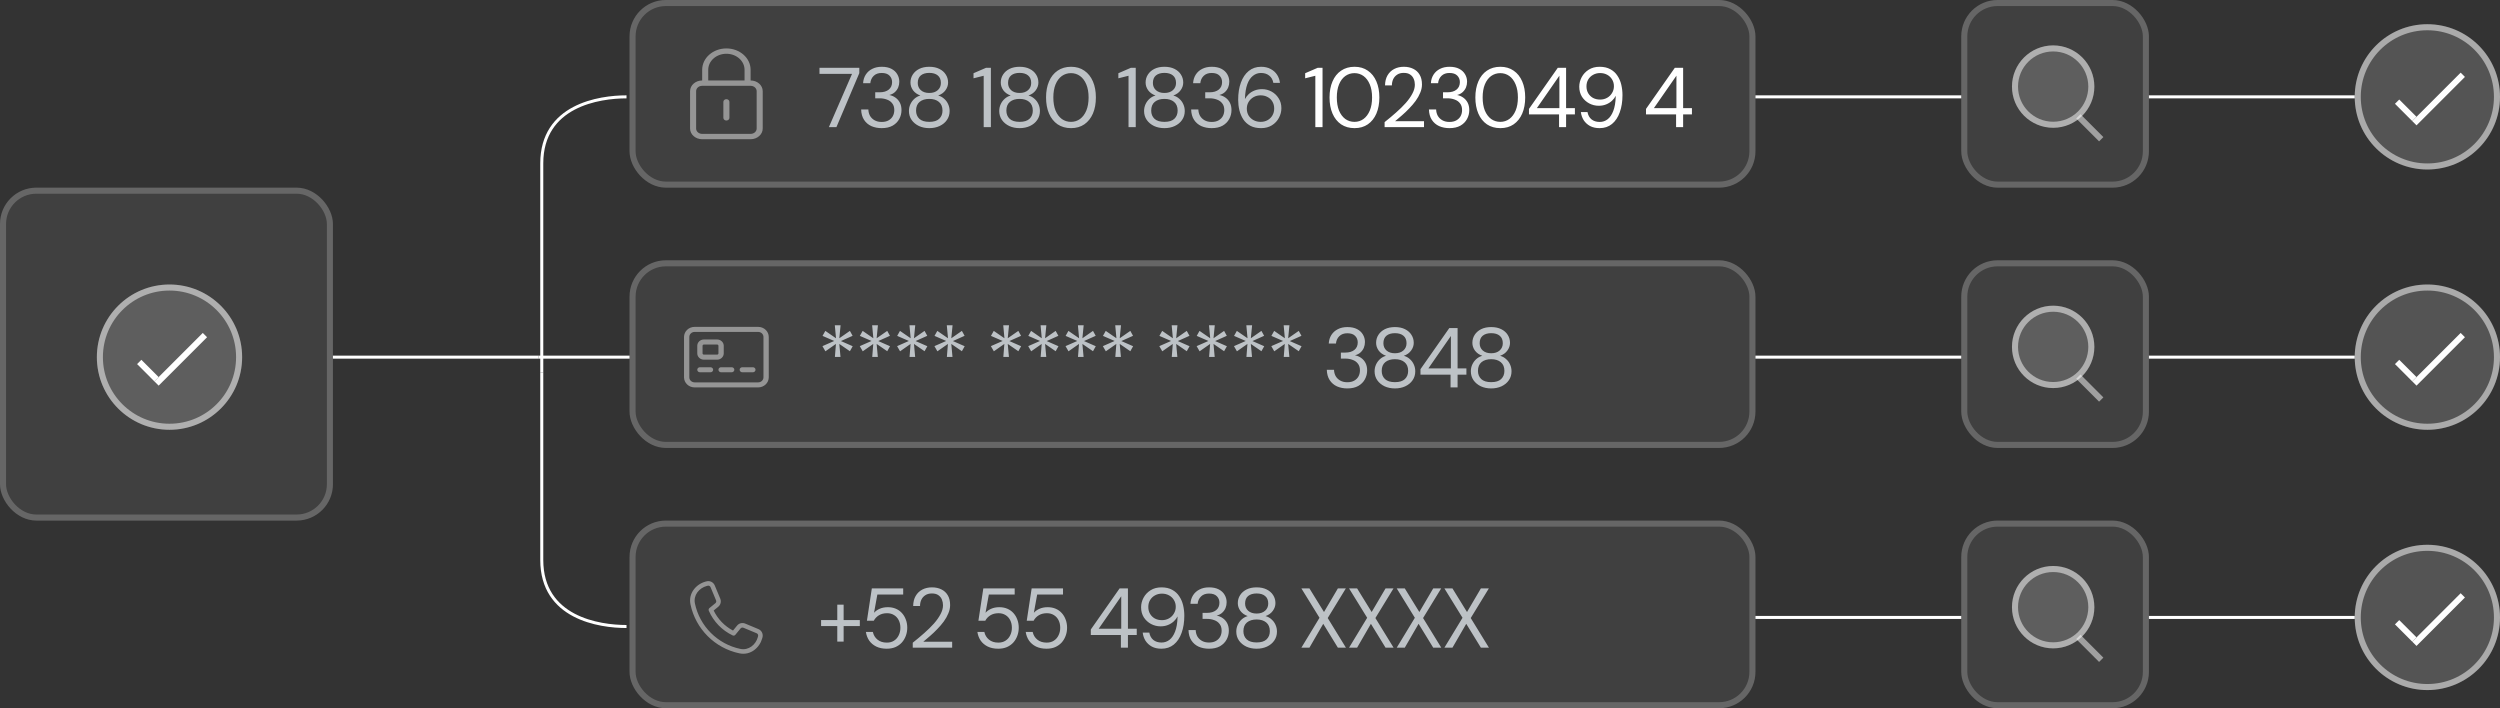 <svg width="413" height="117" viewBox="0 0 413 117" fill="none" xmlns="http://www.w3.org/2000/svg">
<rect x="0" y="0" width="413" height="117" fill="#333333" stroke="none"/>
<rect x="104" width="186" height="31" rx="6" fill="#D9D9D9" fill-opacity="0.08"/>
<rect x="104.5" y="0.5" width="185" height="30" rx="5.5" stroke="white" stroke-opacity="0.2"/>
<path d="M136.932 21L140.754 12.208H135.378V11.2H141.958V12.082L138.178 21H136.932ZM145.651 21.168C145.026 21.168 144.457 21.056 143.943 20.832C143.439 20.599 143.038 20.253 142.739 19.796C142.441 19.339 142.282 18.769 142.263 18.088H143.453C143.463 18.461 143.551 18.807 143.719 19.124C143.897 19.432 144.149 19.679 144.475 19.866C144.802 20.053 145.194 20.146 145.651 20.146C146.109 20.146 146.491 20.057 146.799 19.88C147.107 19.703 147.341 19.469 147.499 19.18C147.658 18.881 147.737 18.55 147.737 18.186C147.737 17.729 147.625 17.36 147.401 17.08C147.187 16.791 146.893 16.581 146.519 16.45C146.155 16.31 145.754 16.24 145.315 16.24H144.587V15.246H145.315C145.959 15.246 146.463 15.097 146.827 14.798C147.191 14.499 147.373 14.089 147.373 13.566C147.373 13.137 147.229 12.777 146.939 12.488C146.659 12.199 146.23 12.054 145.651 12.054C145.101 12.054 144.662 12.213 144.335 12.53C144.009 12.847 143.822 13.253 143.775 13.748H142.585C142.613 13.216 142.758 12.745 143.019 12.334C143.281 11.923 143.635 11.606 144.083 11.382C144.531 11.149 145.059 11.032 145.665 11.032C146.3 11.032 146.832 11.144 147.261 11.368C147.691 11.592 148.013 11.891 148.227 12.264C148.451 12.637 148.563 13.048 148.563 13.496C148.563 13.832 148.503 14.149 148.381 14.448C148.26 14.737 148.078 14.994 147.835 15.218C147.593 15.442 147.285 15.601 146.911 15.694C147.294 15.769 147.635 15.913 147.933 16.128C148.241 16.343 148.484 16.623 148.661 16.968C148.839 17.313 148.927 17.719 148.927 18.186C148.927 18.718 148.801 19.213 148.549 19.67C148.307 20.118 147.943 20.482 147.457 20.762C146.972 21.033 146.37 21.168 145.651 21.168ZM153.517 21.168C152.882 21.168 152.313 21.051 151.809 20.818C151.305 20.575 150.904 20.244 150.605 19.824C150.306 19.395 150.157 18.9 150.157 18.34C150.157 17.939 150.236 17.565 150.395 17.22C150.554 16.875 150.773 16.576 151.053 16.324C151.342 16.063 151.674 15.881 152.047 15.778C151.524 15.591 151.118 15.302 150.829 14.91C150.549 14.518 150.409 14.093 150.409 13.636C150.409 13.151 150.535 12.712 150.787 12.32C151.039 11.928 151.394 11.615 151.851 11.382C152.318 11.149 152.873 11.032 153.517 11.032C154.17 11.032 154.726 11.149 155.183 11.382C155.65 11.615 156.004 11.928 156.247 12.32C156.499 12.712 156.625 13.151 156.625 13.636C156.625 14.093 156.48 14.518 156.191 14.91C155.911 15.302 155.51 15.591 154.987 15.778C155.37 15.881 155.701 16.063 155.981 16.324C156.27 16.576 156.49 16.875 156.639 17.22C156.798 17.565 156.877 17.939 156.877 18.34C156.877 18.9 156.728 19.395 156.429 19.824C156.14 20.244 155.738 20.575 155.225 20.818C154.721 21.051 154.152 21.168 153.517 21.168ZM153.517 20.132C154.254 20.132 154.8 19.964 155.155 19.628C155.519 19.283 155.701 18.83 155.701 18.27C155.701 17.635 155.5 17.155 155.099 16.828C154.707 16.501 154.18 16.338 153.517 16.338C152.854 16.338 152.322 16.501 151.921 16.828C151.529 17.155 151.333 17.635 151.333 18.27C151.333 18.83 151.515 19.283 151.879 19.628C152.243 19.964 152.789 20.132 153.517 20.132ZM153.517 15.358C154.105 15.358 154.572 15.204 154.917 14.896C155.262 14.588 155.435 14.191 155.435 13.706C155.435 13.155 155.262 12.74 154.917 12.46C154.581 12.18 154.114 12.04 153.517 12.04C152.929 12.04 152.462 12.18 152.117 12.46C151.781 12.74 151.613 13.155 151.613 13.706C151.613 14.191 151.781 14.588 152.117 14.896C152.462 15.204 152.929 15.358 153.517 15.358ZM162.505 21V12.516L160.825 12.936V12.096L162.897 11.2H163.695V21H162.505ZM168.435 21.168C167.8 21.168 167.231 21.051 166.727 20.818C166.223 20.575 165.821 20.244 165.523 19.824C165.224 19.395 165.075 18.9 165.075 18.34C165.075 17.939 165.154 17.565 165.313 17.22C165.471 16.875 165.691 16.576 165.971 16.324C166.26 16.063 166.591 15.881 166.965 15.778C166.442 15.591 166.036 15.302 165.747 14.91C165.467 14.518 165.327 14.093 165.327 13.636C165.327 13.151 165.453 12.712 165.705 12.32C165.957 11.928 166.311 11.615 166.769 11.382C167.235 11.149 167.791 11.032 168.435 11.032C169.088 11.032 169.643 11.149 170.101 11.382C170.567 11.615 170.922 11.928 171.165 12.32C171.417 12.712 171.543 13.151 171.543 13.636C171.543 14.093 171.398 14.518 171.109 14.91C170.829 15.302 170.427 15.591 169.905 15.778C170.287 15.881 170.619 16.063 170.899 16.324C171.188 16.576 171.407 16.875 171.557 17.22C171.715 17.565 171.795 17.939 171.795 18.34C171.795 18.9 171.645 19.395 171.347 19.824C171.057 20.244 170.656 20.575 170.143 20.818C169.639 21.051 169.069 21.168 168.435 21.168ZM168.435 20.132C169.172 20.132 169.718 19.964 170.073 19.628C170.437 19.283 170.619 18.83 170.619 18.27C170.619 17.635 170.418 17.155 170.017 16.828C169.625 16.501 169.097 16.338 168.435 16.338C167.772 16.338 167.24 16.501 166.839 16.828C166.447 17.155 166.251 17.635 166.251 18.27C166.251 18.83 166.433 19.283 166.797 19.628C167.161 19.964 167.707 20.132 168.435 20.132ZM168.435 15.358C169.023 15.358 169.489 15.204 169.835 14.896C170.18 14.588 170.353 14.191 170.353 13.706C170.353 13.155 170.18 12.74 169.835 12.46C169.499 12.18 169.032 12.04 168.435 12.04C167.847 12.04 167.38 12.18 167.035 12.46C166.699 12.74 166.531 13.155 166.531 13.706C166.531 14.191 166.699 14.588 167.035 14.896C167.38 15.204 167.847 15.358 168.435 15.358ZM176.938 21.168C176.079 21.168 175.337 20.958 174.712 20.538C174.096 20.109 173.625 19.516 173.298 18.76C172.971 17.995 172.808 17.108 172.808 16.1C172.808 15.092 172.971 14.21 173.298 13.454C173.625 12.689 174.096 12.096 174.712 11.676C175.337 11.247 176.079 11.032 176.938 11.032C177.797 11.032 178.529 11.247 179.136 11.676C179.752 12.096 180.223 12.689 180.55 13.454C180.877 14.21 181.04 15.092 181.04 16.1C181.04 17.108 180.877 17.995 180.55 18.76C180.223 19.516 179.752 20.109 179.136 20.538C178.529 20.958 177.797 21.168 176.938 21.168ZM176.924 20.132C177.484 20.132 177.983 19.973 178.422 19.656C178.861 19.329 179.206 18.867 179.458 18.27C179.71 17.663 179.836 16.94 179.836 16.1C179.836 15.26 179.71 14.541 179.458 13.944C179.206 13.337 178.861 12.875 178.422 12.558C177.983 12.241 177.484 12.082 176.924 12.082C176.364 12.082 175.86 12.241 175.412 12.558C174.973 12.875 174.628 13.337 174.376 13.944C174.133 14.541 174.012 15.26 174.012 16.1C174.012 16.94 174.133 17.663 174.376 18.27C174.628 18.867 174.973 19.329 175.412 19.656C175.86 19.973 176.364 20.132 176.924 20.132ZM186.433 21V12.516L184.753 12.936V12.096L186.825 11.2H187.623V21H186.433ZM192.362 21.168C191.728 21.168 191.158 21.051 190.654 20.818C190.15 20.575 189.749 20.244 189.45 19.824C189.152 19.395 189.002 18.9 189.002 18.34C189.002 17.939 189.082 17.565 189.24 17.22C189.399 16.875 189.618 16.576 189.898 16.324C190.188 16.063 190.519 15.881 190.892 15.778C190.37 15.591 189.964 15.302 189.674 14.91C189.394 14.518 189.254 14.093 189.254 13.636C189.254 13.151 189.38 12.712 189.632 12.32C189.884 11.928 190.239 11.615 190.696 11.382C191.163 11.149 191.718 11.032 192.362 11.032C193.016 11.032 193.571 11.149 194.028 11.382C194.495 11.615 194.85 11.928 195.092 12.32C195.344 12.712 195.47 13.151 195.47 13.636C195.47 14.093 195.326 14.518 195.036 14.91C194.756 15.302 194.355 15.591 193.832 15.778C194.215 15.881 194.546 16.063 194.826 16.324C195.116 16.576 195.335 16.875 195.484 17.22C195.643 17.565 195.722 17.939 195.722 18.34C195.722 18.9 195.573 19.395 195.274 19.824C194.985 20.244 194.584 20.575 194.07 20.818C193.566 21.051 192.997 21.168 192.362 21.168ZM192.362 20.132C193.1 20.132 193.646 19.964 194 19.628C194.364 19.283 194.546 18.83 194.546 18.27C194.546 17.635 194.346 17.155 193.944 16.828C193.552 16.501 193.025 16.338 192.362 16.338C191.7 16.338 191.168 16.501 190.766 16.828C190.374 17.155 190.178 17.635 190.178 18.27C190.178 18.83 190.36 19.283 190.724 19.628C191.088 19.964 191.634 20.132 192.362 20.132ZM192.362 15.358C192.95 15.358 193.417 15.204 193.762 14.896C194.108 14.588 194.28 14.191 194.28 13.706C194.28 13.155 194.108 12.74 193.762 12.46C193.426 12.18 192.96 12.04 192.362 12.04C191.774 12.04 191.308 12.18 190.962 12.46C190.626 12.74 190.458 13.155 190.458 13.706C190.458 14.191 190.626 14.588 190.962 14.896C191.308 15.204 191.774 15.358 192.362 15.358ZM200.166 21.168C199.541 21.168 198.971 21.056 198.458 20.832C197.954 20.599 197.553 20.253 197.254 19.796C196.955 19.339 196.797 18.769 196.778 18.088H197.968C197.977 18.461 198.066 18.807 198.234 19.124C198.411 19.432 198.663 19.679 198.99 19.866C199.317 20.053 199.709 20.146 200.166 20.146C200.623 20.146 201.006 20.057 201.314 19.88C201.622 19.703 201.855 19.469 202.014 19.18C202.173 18.881 202.252 18.55 202.252 18.186C202.252 17.729 202.14 17.36 201.916 17.08C201.701 16.791 201.407 16.581 201.034 16.45C200.67 16.31 200.269 16.24 199.83 16.24H199.102V15.246H199.83C200.474 15.246 200.978 15.097 201.342 14.798C201.706 14.499 201.888 14.089 201.888 13.566C201.888 13.137 201.743 12.777 201.454 12.488C201.174 12.199 200.745 12.054 200.166 12.054C199.615 12.054 199.177 12.213 198.85 12.53C198.523 12.847 198.337 13.253 198.29 13.748H197.1C197.128 13.216 197.273 12.745 197.534 12.334C197.795 11.923 198.15 11.606 198.598 11.382C199.046 11.149 199.573 11.032 200.18 11.032C200.815 11.032 201.347 11.144 201.776 11.368C202.205 11.592 202.527 11.891 202.742 12.264C202.966 12.637 203.078 13.048 203.078 13.496C203.078 13.832 203.017 14.149 202.896 14.448C202.775 14.737 202.593 14.994 202.35 15.218C202.107 15.442 201.799 15.601 201.426 15.694C201.809 15.769 202.149 15.913 202.448 16.128C202.756 16.343 202.999 16.623 203.176 16.968C203.353 17.313 203.442 17.719 203.442 18.186C203.442 18.718 203.316 19.213 203.064 19.67C202.821 20.118 202.457 20.482 201.972 20.762C201.487 21.033 200.885 21.168 200.166 21.168ZM208.34 21.168C207.63 21.168 207.033 21.037 206.548 20.776C206.062 20.505 205.675 20.151 205.386 19.712C205.096 19.264 204.882 18.76 204.742 18.2C204.611 17.64 204.546 17.071 204.546 16.492C204.546 15.409 204.695 14.462 204.994 13.65C205.292 12.829 205.722 12.189 206.282 11.732C206.851 11.265 207.532 11.032 208.326 11.032C208.942 11.032 209.469 11.153 209.908 11.396C210.356 11.629 210.71 11.947 210.972 12.348C211.233 12.749 211.392 13.197 211.448 13.692H210.356C210.262 13.169 210.034 12.768 209.67 12.488C209.315 12.199 208.862 12.054 208.312 12.054C207.826 12.054 207.388 12.208 206.996 12.516C206.604 12.815 206.291 13.277 206.058 13.902C205.834 14.518 205.703 15.307 205.666 16.268C205.666 16.277 205.666 16.291 205.666 16.31C205.666 16.329 205.666 16.347 205.666 16.366C205.815 16.077 206.02 15.806 206.282 15.554C206.552 15.302 206.874 15.101 207.248 14.952C207.621 14.803 208.036 14.728 208.494 14.728C209.044 14.728 209.562 14.859 210.048 15.12C210.533 15.381 210.925 15.75 211.224 16.226C211.532 16.693 211.686 17.243 211.686 17.878C211.686 18.429 211.55 18.956 211.28 19.46C211.018 19.964 210.636 20.375 210.132 20.692C209.628 21.009 209.03 21.168 208.34 21.168ZM208.256 20.132C208.685 20.132 209.068 20.039 209.404 19.852C209.749 19.656 210.015 19.395 210.202 19.068C210.398 18.732 210.496 18.354 210.496 17.934C210.496 17.495 210.398 17.113 210.202 16.786C210.015 16.459 209.749 16.207 209.404 16.03C209.068 15.843 208.685 15.75 208.256 15.75C207.826 15.75 207.439 15.848 207.094 16.044C206.748 16.24 206.473 16.506 206.268 16.842C206.072 17.169 205.974 17.537 205.974 17.948C205.974 18.368 206.072 18.746 206.268 19.082C206.473 19.409 206.748 19.665 207.094 19.852C207.439 20.039 207.826 20.132 208.256 20.132Z" fill="#BDC2C6"/>
<path d="M217.293 21V12.516L215.613 12.936V12.096L217.685 11.2H218.483V21H217.293ZM223.769 21.168C222.91 21.168 222.168 20.958 221.543 20.538C220.927 20.109 220.455 19.516 220.129 18.76C219.802 17.995 219.639 17.108 219.639 16.1C219.639 15.092 219.802 14.21 220.129 13.454C220.455 12.689 220.927 12.096 221.543 11.676C222.168 11.247 222.91 11.032 223.769 11.032C224.627 11.032 225.36 11.247 225.967 11.676C226.583 12.096 227.054 12.689 227.381 13.454C227.707 14.21 227.871 15.092 227.871 16.1C227.871 17.108 227.707 17.995 227.381 18.76C227.054 19.516 226.583 20.109 225.967 20.538C225.36 20.958 224.627 21.168 223.769 21.168ZM223.755 20.132C224.315 20.132 224.814 19.973 225.253 19.656C225.691 19.329 226.037 18.867 226.289 18.27C226.541 17.663 226.667 16.94 226.667 16.1C226.667 15.26 226.541 14.541 226.289 13.944C226.037 13.337 225.691 12.875 225.253 12.558C224.814 12.241 224.315 12.082 223.755 12.082C223.195 12.082 222.691 12.241 222.243 12.558C221.804 12.875 221.459 13.337 221.207 13.944C220.964 14.541 220.843 15.26 220.843 16.1C220.843 16.94 220.964 17.663 221.207 18.27C221.459 18.867 221.804 19.329 222.243 19.656C222.691 19.973 223.195 20.132 223.755 20.132ZM228.736 21V20.174C229.399 19.651 230.029 19.124 230.626 18.592C231.233 18.06 231.77 17.533 232.236 17.01C232.703 16.478 233.067 15.96 233.328 15.456C233.599 14.952 233.734 14.467 233.734 14C233.734 13.655 233.674 13.337 233.552 13.048C233.431 12.749 233.235 12.507 232.964 12.32C232.703 12.133 232.348 12.04 231.9 12.04C231.462 12.04 231.098 12.138 230.808 12.334C230.519 12.521 230.3 12.773 230.15 13.09C230.01 13.398 229.94 13.739 229.94 14.112H228.806C228.816 13.468 228.951 12.917 229.212 12.46C229.483 11.993 229.852 11.639 230.318 11.396C230.785 11.153 231.317 11.032 231.914 11.032C232.502 11.032 233.02 11.144 233.468 11.368C233.916 11.583 234.266 11.905 234.518 12.334C234.78 12.763 234.91 13.305 234.91 13.958C234.91 14.415 234.812 14.873 234.616 15.33C234.43 15.787 234.178 16.235 233.86 16.674C233.543 17.103 233.188 17.519 232.796 17.92C232.414 18.321 232.017 18.699 231.606 19.054C231.205 19.409 230.827 19.731 230.472 20.02H235.246V21H228.736ZM239.449 21.168C238.823 21.168 238.254 21.056 237.741 20.832C237.237 20.599 236.835 20.253 236.537 19.796C236.238 19.339 236.079 18.769 236.061 18.088H237.251C237.26 18.461 237.349 18.807 237.517 19.124C237.694 19.432 237.946 19.679 238.273 19.866C238.599 20.053 238.991 20.146 239.449 20.146C239.906 20.146 240.289 20.057 240.597 19.88C240.905 19.703 241.138 19.469 241.297 19.18C241.455 18.881 241.535 18.55 241.535 18.186C241.535 17.729 241.423 17.36 241.199 17.08C240.984 16.791 240.69 16.581 240.317 16.45C239.953 16.31 239.551 16.24 239.113 16.24H238.385V15.246H239.113C239.757 15.246 240.261 15.097 240.625 14.798C240.989 14.499 241.171 14.089 241.171 13.566C241.171 13.137 241.026 12.777 240.737 12.488C240.457 12.199 240.027 12.054 239.449 12.054C238.898 12.054 238.459 12.213 238.133 12.53C237.806 12.847 237.619 13.253 237.573 13.748H236.383C236.411 13.216 236.555 12.745 236.817 12.334C237.078 11.923 237.433 11.606 237.881 11.382C238.329 11.149 238.856 11.032 239.463 11.032C240.097 11.032 240.629 11.144 241.059 11.368C241.488 11.592 241.81 11.891 242.025 12.264C242.249 12.637 242.361 13.048 242.361 13.496C242.361 13.832 242.3 14.149 242.179 14.448C242.057 14.737 241.875 14.994 241.633 15.218C241.39 15.442 241.082 15.601 240.709 15.694C241.091 15.769 241.432 15.913 241.731 16.128C242.039 16.343 242.281 16.623 242.459 16.968C242.636 17.313 242.725 17.719 242.725 18.186C242.725 18.718 242.599 19.213 242.347 19.67C242.104 20.118 241.74 20.482 241.255 20.762C240.769 21.033 240.167 21.168 239.449 21.168ZM247.86 21.168C247.001 21.168 246.259 20.958 245.634 20.538C245.018 20.109 244.547 19.516 244.22 18.76C243.893 17.995 243.73 17.108 243.73 16.1C243.73 15.092 243.893 14.21 244.22 13.454C244.547 12.689 245.018 12.096 245.634 11.676C246.259 11.247 247.001 11.032 247.86 11.032C248.719 11.032 249.451 11.247 250.058 11.676C250.674 12.096 251.145 12.689 251.472 13.454C251.799 14.21 251.962 15.092 251.962 16.1C251.962 17.108 251.799 17.995 251.472 18.76C251.145 19.516 250.674 20.109 250.058 20.538C249.451 20.958 248.719 21.168 247.86 21.168ZM247.846 20.132C248.406 20.132 248.905 19.973 249.344 19.656C249.783 19.329 250.128 18.867 250.38 18.27C250.632 17.663 250.758 16.94 250.758 16.1C250.758 15.26 250.632 14.541 250.38 13.944C250.128 13.337 249.783 12.875 249.344 12.558C248.905 12.241 248.406 12.082 247.846 12.082C247.286 12.082 246.782 12.241 246.334 12.558C245.895 12.875 245.55 13.337 245.298 13.944C245.055 14.541 244.934 15.26 244.934 16.1C244.934 16.94 245.055 17.663 245.298 18.27C245.55 18.867 245.895 19.329 246.334 19.656C246.782 19.973 247.286 20.132 247.846 20.132ZM257.556 21V18.9H252.586V17.99L257.346 11.2H258.718V17.864H260.174V18.9H258.718V21H257.556ZM253.888 17.864H257.612V12.502L253.888 17.864ZM264.254 21.168C263.638 21.168 263.111 21.051 262.672 20.818C262.234 20.575 261.884 20.253 261.622 19.852C261.37 19.441 261.216 18.993 261.16 18.508H262.252C262.346 19.031 262.57 19.437 262.924 19.726C263.279 20.006 263.727 20.146 264.268 20.146C264.763 20.146 265.202 19.997 265.584 19.698C265.967 19.399 266.275 18.947 266.508 18.34C266.751 17.724 266.886 16.945 266.914 16.002C266.914 15.974 266.914 15.946 266.914 15.918C266.914 15.89 266.914 15.862 266.914 15.834C266.774 16.123 266.569 16.394 266.298 16.646C266.028 16.898 265.706 17.099 265.332 17.248C264.968 17.397 264.558 17.472 264.1 17.472C263.55 17.472 263.027 17.341 262.532 17.08C262.047 16.819 261.65 16.455 261.342 15.988C261.044 15.512 260.894 14.957 260.894 14.322C260.894 13.771 261.03 13.244 261.3 12.74C261.571 12.236 261.958 11.825 262.462 11.508C262.966 11.191 263.564 11.032 264.254 11.032C264.954 11.032 265.547 11.167 266.032 11.438C266.518 11.699 266.905 12.054 267.194 12.502C267.493 12.941 267.708 13.44 267.838 14C267.969 14.56 268.034 15.129 268.034 15.708C268.034 16.781 267.885 17.729 267.586 18.55C267.297 19.371 266.868 20.015 266.298 20.482C265.738 20.939 265.057 21.168 264.254 21.168ZM264.338 16.45C264.768 16.45 265.155 16.352 265.5 16.156C265.846 15.96 266.116 15.694 266.312 15.358C266.518 15.022 266.62 14.653 266.62 14.252C266.62 13.823 266.518 13.445 266.312 13.118C266.116 12.791 265.846 12.535 265.5 12.348C265.155 12.161 264.768 12.068 264.338 12.068C263.909 12.068 263.522 12.166 263.176 12.362C262.84 12.549 262.574 12.805 262.378 13.132C262.182 13.459 262.084 13.837 262.084 14.266C262.084 14.705 262.182 15.087 262.378 15.414C262.574 15.741 262.84 15.997 263.176 16.184C263.522 16.361 263.909 16.45 264.338 16.45ZM276.89 21V18.9H271.92V17.99L276.68 11.2H278.052V17.864H279.508V18.9H278.052V21H276.89ZM273.222 17.864H276.946V12.502L273.222 17.864Z" fill="white"/>
<rect x="104" y="43" width="186" height="31" rx="6" fill="#D9D9D9" fill-opacity="0.08"/>
<rect x="104.5" y="43.5" width="185" height="30" rx="5.5" stroke="white" stroke-opacity="0.2"/>
<path d="M137.926 58.96L138.094 56.818L136.358 58.036L135.868 57.182L137.814 56.328L135.882 55.488L136.344 54.662L138.108 55.88L137.912 53.738H138.864L138.654 55.88L140.404 54.662L140.852 55.474L138.92 56.342L140.866 57.196L140.404 58.022L138.654 56.818L138.85 58.96H137.926ZM144.093 58.96L144.261 56.818L142.525 58.036L142.035 57.182L143.981 56.328L142.049 55.488L142.511 54.662L144.275 55.88L144.079 53.738H145.031L144.821 55.88L146.571 54.662L147.019 55.474L145.087 56.342L147.033 57.196L146.571 58.022L144.821 56.818L145.017 58.96H144.093ZM150.259 58.96L150.427 56.818L148.691 58.036L148.201 57.182L150.147 56.328L148.215 55.488L148.677 54.662L150.441 55.88L150.245 53.738H151.197L150.987 55.88L152.737 54.662L153.185 55.474L151.253 56.342L153.199 57.196L152.737 58.022L150.987 56.818L151.183 58.96H150.259ZM156.426 58.96L156.594 56.818L154.858 58.036L154.368 57.182L156.314 56.328L154.382 55.488L154.844 54.662L156.608 55.88L156.412 53.738H157.364L157.154 55.88L158.904 54.662L159.352 55.474L157.42 56.342L159.366 57.196L158.904 58.022L157.154 56.818L157.35 58.96H156.426ZM165.751 58.96L165.919 56.818L164.183 58.036L163.693 57.182L165.639 56.328L163.707 55.488L164.169 54.662L165.933 55.88L165.737 53.738H166.689L166.479 55.88L168.229 54.662L168.677 55.474L166.745 56.342L168.691 57.196L168.229 58.022L166.479 56.818L166.675 58.96H165.751ZM171.918 58.96L172.086 56.818L170.35 58.036L169.86 57.182L171.806 56.328L169.874 55.488L170.336 54.662L172.1 55.88L171.904 53.738H172.856L172.646 55.88L174.396 54.662L174.844 55.474L172.912 56.342L174.858 57.196L174.396 58.022L172.646 56.818L172.842 58.96H171.918ZM178.084 58.96L178.252 56.818L176.516 58.036L176.026 57.182L177.972 56.328L176.04 55.488L176.502 54.662L178.266 55.88L178.07 53.738H179.022L178.812 55.88L180.562 54.662L181.01 55.474L179.078 56.342L181.024 57.196L180.562 58.022L178.812 56.818L179.008 58.96H178.084ZM184.251 58.96L184.419 56.818L182.683 58.036L182.193 57.182L184.139 56.328L182.207 55.488L182.669 54.662L184.433 55.88L184.237 53.738H185.189L184.979 55.88L186.729 54.662L187.177 55.474L185.245 56.342L187.191 57.196L186.729 58.022L184.979 56.818L185.175 58.96H184.251ZM193.576 58.96L193.744 56.818L192.008 58.036L191.518 57.182L193.464 56.328L191.532 55.488L191.994 54.662L193.758 55.88L193.562 53.738H194.514L194.304 55.88L196.054 54.662L196.502 55.474L194.57 56.342L196.516 57.196L196.054 58.022L194.304 56.818L194.5 58.96H193.576ZM199.743 58.96L199.911 56.818L198.175 58.036L197.685 57.182L199.631 56.328L197.699 55.488L198.161 54.662L199.925 55.88L199.729 53.738H200.681L200.471 55.88L202.221 54.662L202.669 55.474L200.737 56.342L202.683 57.196L202.221 58.022L200.471 56.818L200.667 58.96H199.743ZM205.909 58.96L206.077 56.818L204.341 58.036L203.851 57.182L205.797 56.328L203.865 55.488L204.327 54.662L206.091 55.88L205.895 53.738H206.847L206.637 55.88L208.387 54.662L208.835 55.474L206.903 56.342L208.849 57.196L208.387 58.022L206.637 56.818L206.833 58.96H205.909ZM212.076 58.96L212.244 56.818L210.508 58.036L210.018 57.182L211.964 56.328L210.032 55.488L210.494 54.662L212.258 55.88L212.062 53.738H213.014L212.804 55.88L214.554 54.662L215.002 55.474L213.07 56.342L215.016 57.196L214.554 58.022L212.804 56.818L213 58.96H212.076ZM222.577 64.168C221.952 64.168 221.382 64.056 220.869 63.832C220.365 63.599 219.964 63.253 219.665 62.796C219.366 62.339 219.208 61.769 219.189 61.088H220.379C220.388 61.461 220.477 61.807 220.645 62.124C220.822 62.432 221.074 62.679 221.401 62.866C221.728 63.053 222.12 63.146 222.577 63.146C223.034 63.146 223.417 63.057 223.725 62.88C224.033 62.703 224.266 62.469 224.425 62.18C224.584 61.881 224.663 61.55 224.663 61.186C224.663 60.729 224.551 60.36 224.327 60.08C224.112 59.791 223.818 59.581 223.445 59.45C223.081 59.31 222.68 59.24 222.241 59.24H221.513V58.246H222.241C222.885 58.246 223.389 58.097 223.753 57.798C224.117 57.499 224.299 57.089 224.299 56.566C224.299 56.137 224.154 55.777 223.865 55.488C223.585 55.199 223.156 55.054 222.577 55.054C222.026 55.054 221.588 55.213 221.261 55.53C220.934 55.847 220.748 56.253 220.701 56.748H219.511C219.539 56.216 219.684 55.745 219.945 55.334C220.206 54.923 220.561 54.606 221.009 54.382C221.457 54.149 221.984 54.032 222.591 54.032C223.226 54.032 223.758 54.144 224.187 54.368C224.616 54.592 224.938 54.891 225.153 55.264C225.377 55.637 225.489 56.048 225.489 56.496C225.489 56.832 225.428 57.149 225.307 57.448C225.186 57.737 225.004 57.994 224.761 58.218C224.518 58.442 224.21 58.601 223.837 58.694C224.22 58.769 224.56 58.913 224.859 59.128C225.167 59.343 225.41 59.623 225.587 59.968C225.764 60.313 225.853 60.719 225.853 61.186C225.853 61.718 225.727 62.213 225.475 62.67C225.232 63.118 224.868 63.482 224.383 63.762C223.898 64.033 223.296 64.168 222.577 64.168ZM230.442 64.168C229.808 64.168 229.238 64.051 228.734 63.818C228.23 63.575 227.829 63.244 227.53 62.824C227.232 62.395 227.082 61.9 227.082 61.34C227.082 60.939 227.162 60.565 227.32 60.22C227.479 59.875 227.698 59.576 227.978 59.324C228.268 59.063 228.599 58.881 228.972 58.778C228.45 58.591 228.044 58.302 227.754 57.91C227.474 57.518 227.334 57.093 227.334 56.636C227.334 56.151 227.46 55.712 227.712 55.32C227.964 54.928 228.319 54.615 228.776 54.382C229.243 54.149 229.798 54.032 230.442 54.032C231.096 54.032 231.651 54.149 232.108 54.382C232.575 54.615 232.93 54.928 233.172 55.32C233.424 55.712 233.55 56.151 233.55 56.636C233.55 57.093 233.406 57.518 233.116 57.91C232.836 58.302 232.435 58.591 231.912 58.778C232.295 58.881 232.626 59.063 232.906 59.324C233.196 59.576 233.415 59.875 233.564 60.22C233.723 60.565 233.802 60.939 233.802 61.34C233.802 61.9 233.653 62.395 233.354 62.824C233.065 63.244 232.664 63.575 232.15 63.818C231.646 64.051 231.077 64.168 230.442 64.168ZM230.442 63.132C231.18 63.132 231.726 62.964 232.08 62.628C232.444 62.283 232.626 61.83 232.626 61.27C232.626 60.635 232.426 60.155 232.024 59.828C231.632 59.501 231.105 59.338 230.442 59.338C229.78 59.338 229.248 59.501 228.846 59.828C228.454 60.155 228.258 60.635 228.258 61.27C228.258 61.83 228.44 62.283 228.804 62.628C229.168 62.964 229.714 63.132 230.442 63.132ZM230.442 58.358C231.03 58.358 231.497 58.204 231.842 57.896C232.188 57.588 232.36 57.191 232.36 56.706C232.36 56.155 232.188 55.74 231.842 55.46C231.506 55.18 231.04 55.04 230.442 55.04C229.854 55.04 229.388 55.18 229.042 55.46C228.706 55.74 228.538 56.155 228.538 56.706C228.538 57.191 228.706 57.588 229.042 57.896C229.388 58.204 229.854 58.358 230.442 58.358ZM239.632 64V61.9H234.662V60.99L239.422 54.2H240.794V60.864H242.25V61.9H240.794V64H239.632ZM235.964 60.864H239.688V55.502L235.964 60.864ZM246.344 64.168C245.709 64.168 245.14 64.051 244.636 63.818C244.132 63.575 243.731 63.244 243.432 62.824C243.133 62.395 242.984 61.9 242.984 61.34C242.984 60.939 243.063 60.565 243.222 60.22C243.381 59.875 243.6 59.576 243.88 59.324C244.169 59.063 244.501 58.881 244.874 58.778C244.351 58.591 243.945 58.302 243.656 57.91C243.376 57.518 243.236 57.093 243.236 56.636C243.236 56.151 243.362 55.712 243.614 55.32C243.866 54.928 244.221 54.615 244.678 54.382C245.145 54.149 245.7 54.032 246.344 54.032C246.997 54.032 247.553 54.149 248.01 54.382C248.477 54.615 248.831 54.928 249.074 55.32C249.326 55.712 249.452 56.151 249.452 56.636C249.452 57.093 249.307 57.518 249.018 57.91C248.738 58.302 248.337 58.591 247.814 58.778C248.197 58.881 248.528 59.063 248.808 59.324C249.097 59.576 249.317 59.875 249.466 60.22C249.625 60.565 249.704 60.939 249.704 61.34C249.704 61.9 249.555 62.395 249.256 62.824C248.967 63.244 248.565 63.575 248.052 63.818C247.548 64.051 246.979 64.168 246.344 64.168ZM246.344 63.132C247.081 63.132 247.627 62.964 247.982 62.628C248.346 62.283 248.528 61.83 248.528 61.27C248.528 60.635 248.327 60.155 247.926 59.828C247.534 59.501 247.007 59.338 246.344 59.338C245.681 59.338 245.149 59.501 244.748 59.828C244.356 60.155 244.16 60.635 244.16 61.27C244.16 61.83 244.342 62.283 244.706 62.628C245.07 62.964 245.616 63.132 246.344 63.132ZM246.344 58.358C246.932 58.358 247.399 58.204 247.744 57.896C248.089 57.588 248.262 57.191 248.262 56.706C248.262 56.155 248.089 55.74 247.744 55.46C247.408 55.18 246.941 55.04 246.344 55.04C245.756 55.04 245.289 55.18 244.944 55.46C244.608 55.74 244.44 56.155 244.44 56.706C244.44 57.191 244.608 57.588 244.944 57.896C245.289 58.204 245.756 58.358 246.344 58.358Z" fill="#BDC2C6"/>
<rect x="104" y="86" width="186" height="31" rx="6" fill="#D9D9D9" fill-opacity="0.08"/>
<rect x="104.5" y="86.5" width="185" height="30" rx="5.5" stroke="white" stroke-opacity="0.2"/>
<path d="M138.318 105.992V99.888H139.368V105.992H138.318ZM135.644 103.43V102.436H142.042V103.43H135.644ZM146.491 107.168C145.819 107.168 145.236 107.047 144.741 106.804C144.256 106.561 143.869 106.23 143.579 105.81C143.299 105.39 143.122 104.919 143.047 104.396H144.195C144.307 104.919 144.564 105.343 144.965 105.67C145.367 105.997 145.88 106.16 146.505 106.16C146.972 106.16 147.369 106.053 147.695 105.838C148.031 105.623 148.288 105.329 148.465 104.956C148.652 104.583 148.745 104.167 148.745 103.71C148.745 103.234 148.652 102.814 148.465 102.45C148.279 102.086 148.022 101.806 147.695 101.61C147.369 101.405 146.986 101.302 146.547 101.302C146.015 101.302 145.563 101.419 145.189 101.652C144.816 101.885 144.536 102.184 144.349 102.548H143.215L144.027 97.2H149.207V98.222H144.937L144.391 101.232C144.625 100.961 144.933 100.742 145.315 100.574C145.707 100.397 146.16 100.308 146.673 100.308C147.159 100.308 147.597 100.392 147.989 100.56C148.381 100.728 148.717 100.966 148.997 101.274C149.277 101.582 149.492 101.941 149.641 102.352C149.8 102.763 149.879 103.211 149.879 103.696C149.879 104.172 149.8 104.62 149.641 105.04C149.492 105.451 149.273 105.819 148.983 106.146C148.694 106.463 148.339 106.715 147.919 106.902C147.499 107.079 147.023 107.168 146.491 107.168ZM150.786 107V106.174C151.448 105.651 152.078 105.124 152.676 104.592C153.282 104.06 153.819 103.533 154.286 103.01C154.752 102.478 155.116 101.96 155.378 101.456C155.648 100.952 155.784 100.467 155.784 100C155.784 99.655 155.723 99.337 155.602 99.048C155.48 98.749 155.284 98.507 155.014 98.32C154.752 98.133 154.398 98.04 153.95 98.04C153.511 98.04 153.147 98.138 152.858 98.334C152.568 98.521 152.349 98.773 152.2 99.09C152.06 99.398 151.99 99.739 151.99 100.112H150.856C150.865 99.468 151 98.917 151.262 98.46C151.532 97.993 151.901 97.639 152.368 97.396C152.834 97.153 153.366 97.032 153.964 97.032C154.552 97.032 155.07 97.144 155.518 97.368C155.966 97.583 156.316 97.905 156.568 98.334C156.829 98.763 156.96 99.305 156.96 99.958C156.96 100.415 156.862 100.873 156.666 101.33C156.479 101.787 156.227 102.235 155.91 102.674C155.592 103.103 155.238 103.519 154.846 103.92C154.463 104.321 154.066 104.699 153.656 105.054C153.254 105.409 152.876 105.731 152.522 106.02H157.296V107H150.786ZM164.909 107.168C164.237 107.168 163.654 107.047 163.159 106.804C162.674 106.561 162.286 106.23 161.997 105.81C161.717 105.39 161.54 104.919 161.465 104.396H162.613C162.725 104.919 162.982 105.343 163.383 105.67C163.784 105.997 164.298 106.16 164.923 106.16C165.39 106.16 165.786 106.053 166.113 105.838C166.449 105.623 166.706 105.329 166.883 104.956C167.07 104.583 167.163 104.167 167.163 103.71C167.163 103.234 167.07 102.814 166.883 102.45C166.696 102.086 166.44 101.806 166.113 101.61C165.786 101.405 165.404 101.302 164.965 101.302C164.433 101.302 163.98 101.419 163.607 101.652C163.234 101.885 162.954 102.184 162.767 102.548H161.633L162.445 97.2H167.625V98.222H163.355L162.809 101.232C163.042 100.961 163.35 100.742 163.733 100.574C164.125 100.397 164.578 100.308 165.091 100.308C165.576 100.308 166.015 100.392 166.407 100.56C166.799 100.728 167.135 100.966 167.415 101.274C167.695 101.582 167.91 101.941 168.059 102.352C168.218 102.763 168.297 103.211 168.297 103.696C168.297 104.172 168.218 104.62 168.059 105.04C167.91 105.451 167.69 105.819 167.401 106.146C167.112 106.463 166.757 106.715 166.337 106.902C165.917 107.079 165.441 107.168 164.909 107.168ZM172.894 107.168C172.222 107.168 171.639 107.047 171.144 106.804C170.659 106.561 170.271 106.23 169.982 105.81C169.702 105.39 169.525 104.919 169.45 104.396H170.598C170.71 104.919 170.967 105.343 171.368 105.67C171.769 105.997 172.283 106.16 172.908 106.16C173.375 106.16 173.771 106.053 174.098 105.838C174.434 105.623 174.691 105.329 174.868 104.956C175.055 104.583 175.148 104.167 175.148 103.71C175.148 103.234 175.055 102.814 174.868 102.45C174.681 102.086 174.425 101.806 174.098 101.61C173.771 101.405 173.389 101.302 172.95 101.302C172.418 101.302 171.965 101.419 171.592 101.652C171.219 101.885 170.939 102.184 170.752 102.548H169.618L170.43 97.2H175.61V98.222H171.34L170.794 101.232C171.027 100.961 171.335 100.742 171.718 100.574C172.11 100.397 172.563 100.308 173.076 100.308C173.561 100.308 174 100.392 174.392 100.56C174.784 100.728 175.12 100.966 175.4 101.274C175.68 101.582 175.895 101.941 176.044 102.352C176.203 102.763 176.282 103.211 176.282 103.696C176.282 104.172 176.203 104.62 176.044 105.04C175.895 105.451 175.675 105.819 175.386 106.146C175.097 106.463 174.742 106.715 174.322 106.902C173.902 107.079 173.426 107.168 172.894 107.168ZM185.172 107V104.9H180.202V103.99L184.962 97.2H186.334V103.864H187.79V104.9H186.334V107H185.172ZM181.504 103.864H185.228V98.502L181.504 103.864ZM191.869 107.168C191.253 107.168 190.726 107.051 190.287 106.818C189.849 106.575 189.499 106.253 189.237 105.852C188.985 105.441 188.831 104.993 188.775 104.508H189.867C189.961 105.031 190.185 105.437 190.539 105.726C190.894 106.006 191.342 106.146 191.883 106.146C192.378 106.146 192.817 105.997 193.199 105.698C193.582 105.399 193.89 104.947 194.123 104.34C194.366 103.724 194.501 102.945 194.529 102.002C194.529 101.974 194.529 101.946 194.529 101.918C194.529 101.89 194.529 101.862 194.529 101.834C194.389 102.123 194.184 102.394 193.913 102.646C193.643 102.898 193.321 103.099 192.947 103.248C192.583 103.397 192.173 103.472 191.715 103.472C191.165 103.472 190.642 103.341 190.147 103.08C189.662 102.819 189.265 102.455 188.957 101.988C188.659 101.512 188.509 100.957 188.509 100.322C188.509 99.771 188.645 99.244 188.915 98.74C189.186 98.236 189.573 97.825 190.077 97.508C190.581 97.191 191.179 97.032 191.869 97.032C192.569 97.032 193.162 97.167 193.647 97.438C194.133 97.699 194.52 98.054 194.809 98.502C195.108 98.941 195.323 99.44 195.453 100C195.584 100.56 195.649 101.129 195.649 101.708C195.649 102.781 195.5 103.729 195.201 104.55C194.912 105.371 194.483 106.015 193.913 106.482C193.353 106.939 192.672 107.168 191.869 107.168ZM191.953 102.45C192.383 102.45 192.77 102.352 193.115 102.156C193.461 101.96 193.731 101.694 193.927 101.358C194.133 101.022 194.235 100.653 194.235 100.252C194.235 99.823 194.133 99.445 193.927 99.118C193.731 98.791 193.461 98.535 193.115 98.348C192.77 98.161 192.383 98.068 191.953 98.068C191.524 98.068 191.137 98.166 190.791 98.362C190.455 98.549 190.189 98.805 189.993 99.132C189.797 99.459 189.699 99.837 189.699 100.266C189.699 100.705 189.797 101.087 189.993 101.414C190.189 101.741 190.455 101.997 190.791 102.184C191.137 102.361 191.524 102.45 191.953 102.45ZM199.728 107.168C199.103 107.168 198.533 107.056 198.02 106.832C197.516 106.599 197.115 106.253 196.816 105.796C196.517 105.339 196.359 104.769 196.34 104.088H197.53C197.539 104.461 197.628 104.807 197.796 105.124C197.973 105.432 198.225 105.679 198.552 105.866C198.879 106.053 199.271 106.146 199.728 106.146C200.185 106.146 200.568 106.057 200.876 105.88C201.184 105.703 201.417 105.469 201.576 105.18C201.735 104.881 201.814 104.55 201.814 104.186C201.814 103.729 201.702 103.36 201.478 103.08C201.263 102.791 200.969 102.581 200.596 102.45C200.232 102.31 199.831 102.24 199.392 102.24H198.664V101.246H199.392C200.036 101.246 200.54 101.097 200.904 100.798C201.268 100.499 201.45 100.089 201.45 99.566C201.45 99.137 201.305 98.777 201.016 98.488C200.736 98.199 200.307 98.054 199.728 98.054C199.177 98.054 198.739 98.213 198.412 98.53C198.085 98.847 197.899 99.253 197.852 99.748H196.662C196.69 99.216 196.835 98.745 197.096 98.334C197.357 97.923 197.712 97.606 198.16 97.382C198.608 97.149 199.135 97.032 199.742 97.032C200.377 97.032 200.909 97.144 201.338 97.368C201.767 97.592 202.089 97.891 202.304 98.264C202.528 98.637 202.64 99.048 202.64 99.496C202.64 99.832 202.579 100.149 202.458 100.448C202.337 100.737 202.155 100.994 201.912 101.218C201.669 101.442 201.361 101.601 200.988 101.694C201.371 101.769 201.711 101.913 202.01 102.128C202.318 102.343 202.561 102.623 202.738 102.968C202.915 103.313 203.004 103.719 203.004 104.186C203.004 104.718 202.878 105.213 202.626 105.67C202.383 106.118 202.019 106.482 201.534 106.762C201.049 107.033 200.447 107.168 199.728 107.168ZM207.594 107.168C206.959 107.168 206.39 107.051 205.886 106.818C205.382 106.575 204.98 106.244 204.682 105.824C204.383 105.395 204.234 104.9 204.234 104.34C204.234 103.939 204.313 103.565 204.472 103.22C204.63 102.875 204.85 102.576 205.13 102.324C205.419 102.063 205.75 101.881 206.124 101.778C205.601 101.591 205.195 101.302 204.906 100.91C204.626 100.518 204.486 100.093 204.486 99.636C204.486 99.151 204.612 98.712 204.864 98.32C205.116 97.928 205.47 97.615 205.928 97.382C206.394 97.149 206.95 97.032 207.594 97.032C208.247 97.032 208.802 97.149 209.26 97.382C209.726 97.615 210.081 97.928 210.324 98.32C210.576 98.712 210.702 99.151 210.702 99.636C210.702 100.093 210.557 100.518 210.268 100.91C209.988 101.302 209.586 101.591 209.064 101.778C209.446 101.881 209.778 102.063 210.058 102.324C210.347 102.576 210.566 102.875 210.716 103.22C210.874 103.565 210.954 103.939 210.954 104.34C210.954 104.9 210.804 105.395 210.506 105.824C210.216 106.244 209.815 106.575 209.302 106.818C208.798 107.051 208.228 107.168 207.594 107.168ZM207.594 106.132C208.331 106.132 208.877 105.964 209.232 105.628C209.596 105.283 209.778 104.83 209.778 104.27C209.778 103.635 209.577 103.155 209.176 102.828C208.784 102.501 208.256 102.338 207.594 102.338C206.931 102.338 206.399 102.501 205.998 102.828C205.606 103.155 205.41 103.635 205.41 104.27C205.41 104.83 205.592 105.283 205.956 105.628C206.32 105.964 206.866 106.132 207.594 106.132ZM207.594 101.358C208.182 101.358 208.648 101.204 208.994 100.896C209.339 100.588 209.512 100.191 209.512 99.706C209.512 99.155 209.339 98.74 208.994 98.46C208.658 98.18 208.191 98.04 207.594 98.04C207.006 98.04 206.539 98.18 206.194 98.46C205.858 98.74 205.69 99.155 205.69 99.706C205.69 100.191 205.858 100.588 206.194 100.896C206.539 101.204 207.006 101.358 207.594 101.358ZM214.986 107L217.982 102.058L214.986 97.2H216.316L218.724 101.106L221.02 97.2H222.336L219.34 102.1L222.35 107H221.02L218.598 103.052L216.316 107H214.986ZM222.861 107L225.857 102.058L222.861 97.2H224.191L226.599 101.106L228.895 97.2H230.211L227.215 102.1L230.225 107H228.895L226.473 103.052L224.191 107H222.861ZM230.737 107L233.733 102.058L230.737 97.2H232.067L234.475 101.106L236.771 97.2H238.087L235.091 102.1L238.101 107H236.771L234.349 103.052L232.067 107H230.737ZM238.612 107L241.608 102.058L238.612 97.2H239.942L242.35 101.106L244.646 97.2H245.962L242.966 102.1L245.976 107H244.646L242.224 103.052L239.942 107H238.612Z" fill="#BDC2C6"/>
<path d="M355 16L389 16" stroke="white" stroke-width="0.5"/>
<path d="M290 16L324 16" stroke="white" stroke-width="0.5"/>
<circle cx="401" cy="16" r="12" fill="#D9D9D9" fill-opacity="0.2"/>
<circle cx="401" cy="16" r="11.5" stroke="white" stroke-opacity="0.5"/>
<path d="M396 16.793L398.853 19.647" stroke="white"/>
<line x1="406.854" y1="12.354" x2="398.854" y2="20.354" stroke="white"/>
<path d="M355 59L389 59" stroke="white" stroke-width="0.5"/>
<path d="M290 59L324 59" stroke="white" stroke-width="0.5"/>
<circle cx="401" cy="59" r="12" fill="#D9D9D9" fill-opacity="0.2"/>
<circle cx="401" cy="59" r="11.5" stroke="white" stroke-opacity="0.5"/>
<path d="M396 59.793L398.853 62.647" stroke="white"/>
<line x1="406.854" y1="55.354" x2="398.854" y2="63.354" stroke="white"/>
<path d="M355 102L389 102" stroke="white" stroke-width="0.5"/>
<path d="M290 102L324 102" stroke="white" stroke-width="0.5"/>
<circle cx="401" cy="102" r="12" fill="#D9D9D9" fill-opacity="0.2"/>
<circle cx="401" cy="102" r="11.5" stroke="white" stroke-opacity="0.5"/>
<path d="M396 102.793L398.853 105.647" stroke="white"/>
<line x1="406.854" y1="98.354" x2="398.854" y2="106.354" stroke="white"/>
<rect x="324" width="31" height="31" rx="6" fill="#D9D9D9" fill-opacity="0.08"/>
<rect x="324.5" y="0.5" width="30" height="30" rx="5.5" stroke="white" stroke-opacity="0.2"/>
<circle cx="339.183" cy="14.305" r="6.805" fill="#D9D9D9" fill-opacity="0.2"/>
<circle cx="339.183" cy="14.305" r="6.305" stroke="white" stroke-opacity="0.5"/>
<path d="M343.342 19.22L347.122 23" stroke="white" stroke-opacity="0.5"/>
<rect x="324" y="43" width="31" height="31" rx="6" fill="#D9D9D9" fill-opacity="0.08"/>
<rect x="324.5" y="43.5" width="30" height="30" rx="5.5" stroke="white" stroke-opacity="0.2"/>
<circle cx="339.183" cy="57.305" r="6.805" fill="#D9D9D9" fill-opacity="0.2"/>
<circle cx="339.183" cy="57.305" r="6.305" stroke="white" stroke-opacity="0.5"/>
<path d="M343.342 62.219L347.122 66" stroke="white" stroke-opacity="0.5"/>
<rect x="324" y="86" width="31" height="31" rx="6" fill="#D9D9D9" fill-opacity="0.08"/>
<rect x="324.5" y="86.5" width="30" height="30" rx="5.5" stroke="white" stroke-opacity="0.2"/>
<circle cx="339.183" cy="100.305" r="6.805" fill="#D9D9D9" fill-opacity="0.2"/>
<circle cx="339.183" cy="100.305" r="6.305" stroke="white" stroke-opacity="0.5"/>
<path d="M343.342 105.219L347.122 109" stroke="white" stroke-opacity="0.5"/>
<path d="M125.25 54.833C125.734 54.833 126.125 55.206 126.125 55.667V62.333C126.125 62.794 125.734 63.167 125.25 63.167H114.75C114.266 63.167 113.875 62.794 113.875 62.333V55.667C113.875 55.206 114.266 54.833 114.75 54.833H125.25ZM114.75 54C113.785 54 113 54.747 113 55.667V62.333C113 63.253 113.785 64 114.75 64H125.25C126.215 64 127 63.253 127 62.333V55.667C127 54.747 126.215 54 125.25 54H114.75ZM115.188 61.083C115.188 61.312 115.384 61.5 115.625 61.5H117.375C117.616 61.5 117.812 61.312 117.812 61.083C117.812 60.854 117.616 60.667 117.375 60.667H115.625C115.384 60.667 115.188 60.854 115.188 61.083ZM118.688 61.083C118.688 61.312 118.884 61.5 119.125 61.5H120.875C121.116 61.5 121.312 61.312 121.312 61.083C121.312 60.854 121.116 60.667 120.875 60.667H119.125C118.884 60.667 118.688 60.854 118.688 61.083ZM122.188 61.083C122.188 61.312 122.384 61.5 122.625 61.5H124.375C124.616 61.5 124.812 61.312 124.812 61.083C124.812 60.854 124.616 60.667 124.375 60.667H122.625C122.384 60.667 122.188 60.854 122.188 61.083ZM116.281 56.083C115.677 56.083 115.188 56.55 115.188 57.125V58.375C115.188 58.95 115.677 59.417 116.281 59.417H118.469C119.073 59.417 119.562 58.95 119.562 58.375V57.125C119.562 56.55 119.073 56.083 118.469 56.083H116.281ZM116.062 57.125C116.062 57.01 116.161 56.917 116.281 56.917H118.469C118.589 56.917 118.688 57.01 118.688 57.125V58.375C118.688 58.49 118.589 58.583 118.469 58.583H116.281C116.161 58.583 116.062 58.49 116.062 58.375V57.125Z" fill="#959595"/>
<path d="M120 8.882C118.344 8.882 117 10.068 117 11.529V13.294H123V11.529C123 10.068 121.656 8.882 120 8.882ZM124 11.529V13.294C125.103 13.294 126 14.085 126 15.059V21.235C126 22.209 125.103 23 124 23H116C114.897 23 114 22.209 114 21.235V15.059C114 14.085 114.897 13.294 116 13.294V11.529C116 9.58 117.791 8 120 8C122.209 8 124 9.58 124 11.529ZM124 14.177H116C115.447 14.177 115 14.571 115 15.059V21.235C115 21.723 115.447 22.118 116 22.118H124C124.553 22.118 125 21.723 125 21.235V15.059C125 14.571 124.553 14.177 124 14.177ZM119.5 16.823C119.5 16.581 119.725 16.382 120 16.382C120.275 16.382 120.5 16.581 120.5 16.823V19.471C120.5 19.713 120.275 19.912 120 19.912C119.725 19.912 119.5 19.713 119.5 19.471V16.823Z" fill="#959595"/>
<path d="M117.384 96.999C117.304 96.812 117.098 96.711 116.901 96.763L116.744 96.805C115.497 97.147 114.517 98.321 114.801 99.688C115.584 103.452 118.548 106.415 122.312 107.2C123.676 107.484 124.853 106.504 125.193 105.254L125.235 105.097C125.289 104.901 125.188 104.694 124.998 104.615L122.812 103.703C122.645 103.635 122.455 103.682 122.341 103.82L121.483 104.868C121.373 105.001 121.187 105.044 121.033 104.969C119.275 104.134 117.869 102.681 117.093 100.89C117.027 100.736 117.069 100.557 117.201 100.452L118.176 99.653C118.314 99.54 118.363 99.348 118.293 99.181L117.384 96.999ZM116.704 96.041C117.264 95.888 117.852 96.174 118.075 96.711L118.987 98.898C119.184 99.369 119.048 99.915 118.652 100.239L117.899 100.855C118.579 102.273 119.706 103.438 121.094 104.167L121.762 103.349C122.085 102.953 122.629 102.817 123.102 103.014L125.289 103.926C125.826 104.148 126.112 104.737 125.959 105.297L125.917 105.454C125.502 106.975 124.012 108.318 122.16 107.934C118.103 107.09 114.911 103.897 114.067 99.84C113.68 97.986 115.023 96.498 116.547 96.083L116.704 96.041Z" fill="#959595"/>
<rect y="31" width="55" height="55" rx="6" fill="#D9D9D9" fill-opacity="0.08"/>
<rect x="0.5" y="31.5" width="54" height="54" rx="5.5" stroke="white" stroke-opacity="0.2"/>
<circle cx="28" cy="59" r="12" fill="#D9D9D9" fill-opacity="0.2"/>
<circle cx="28" cy="59" r="11.5" stroke="white" stroke-opacity="0.5"/>
<path d="M23 59.793L25.853 62.647" stroke="white"/>
<line x1="33.854" y1="55.354" x2="25.854" y2="63.354" stroke="white"/>
<path d="M55 59L89 59" stroke="white" stroke-width="0.5"/>
<path d="M104 59L89 59" stroke="white" stroke-width="0.5"/>
<path d="M103.5 103.5C99 103.5 89.5 102.1 89.5 92.499C89.5 82.9 89.5 67.833 89.5 61.5" stroke="white" stroke-width="0.5"/>
<path d="M103.5 16C99 16 89.5 17.4 89.5 27C89.5 36.6 89.5 55.166 89.5 61.5" stroke="white" stroke-width="0.5"/>
</svg>
